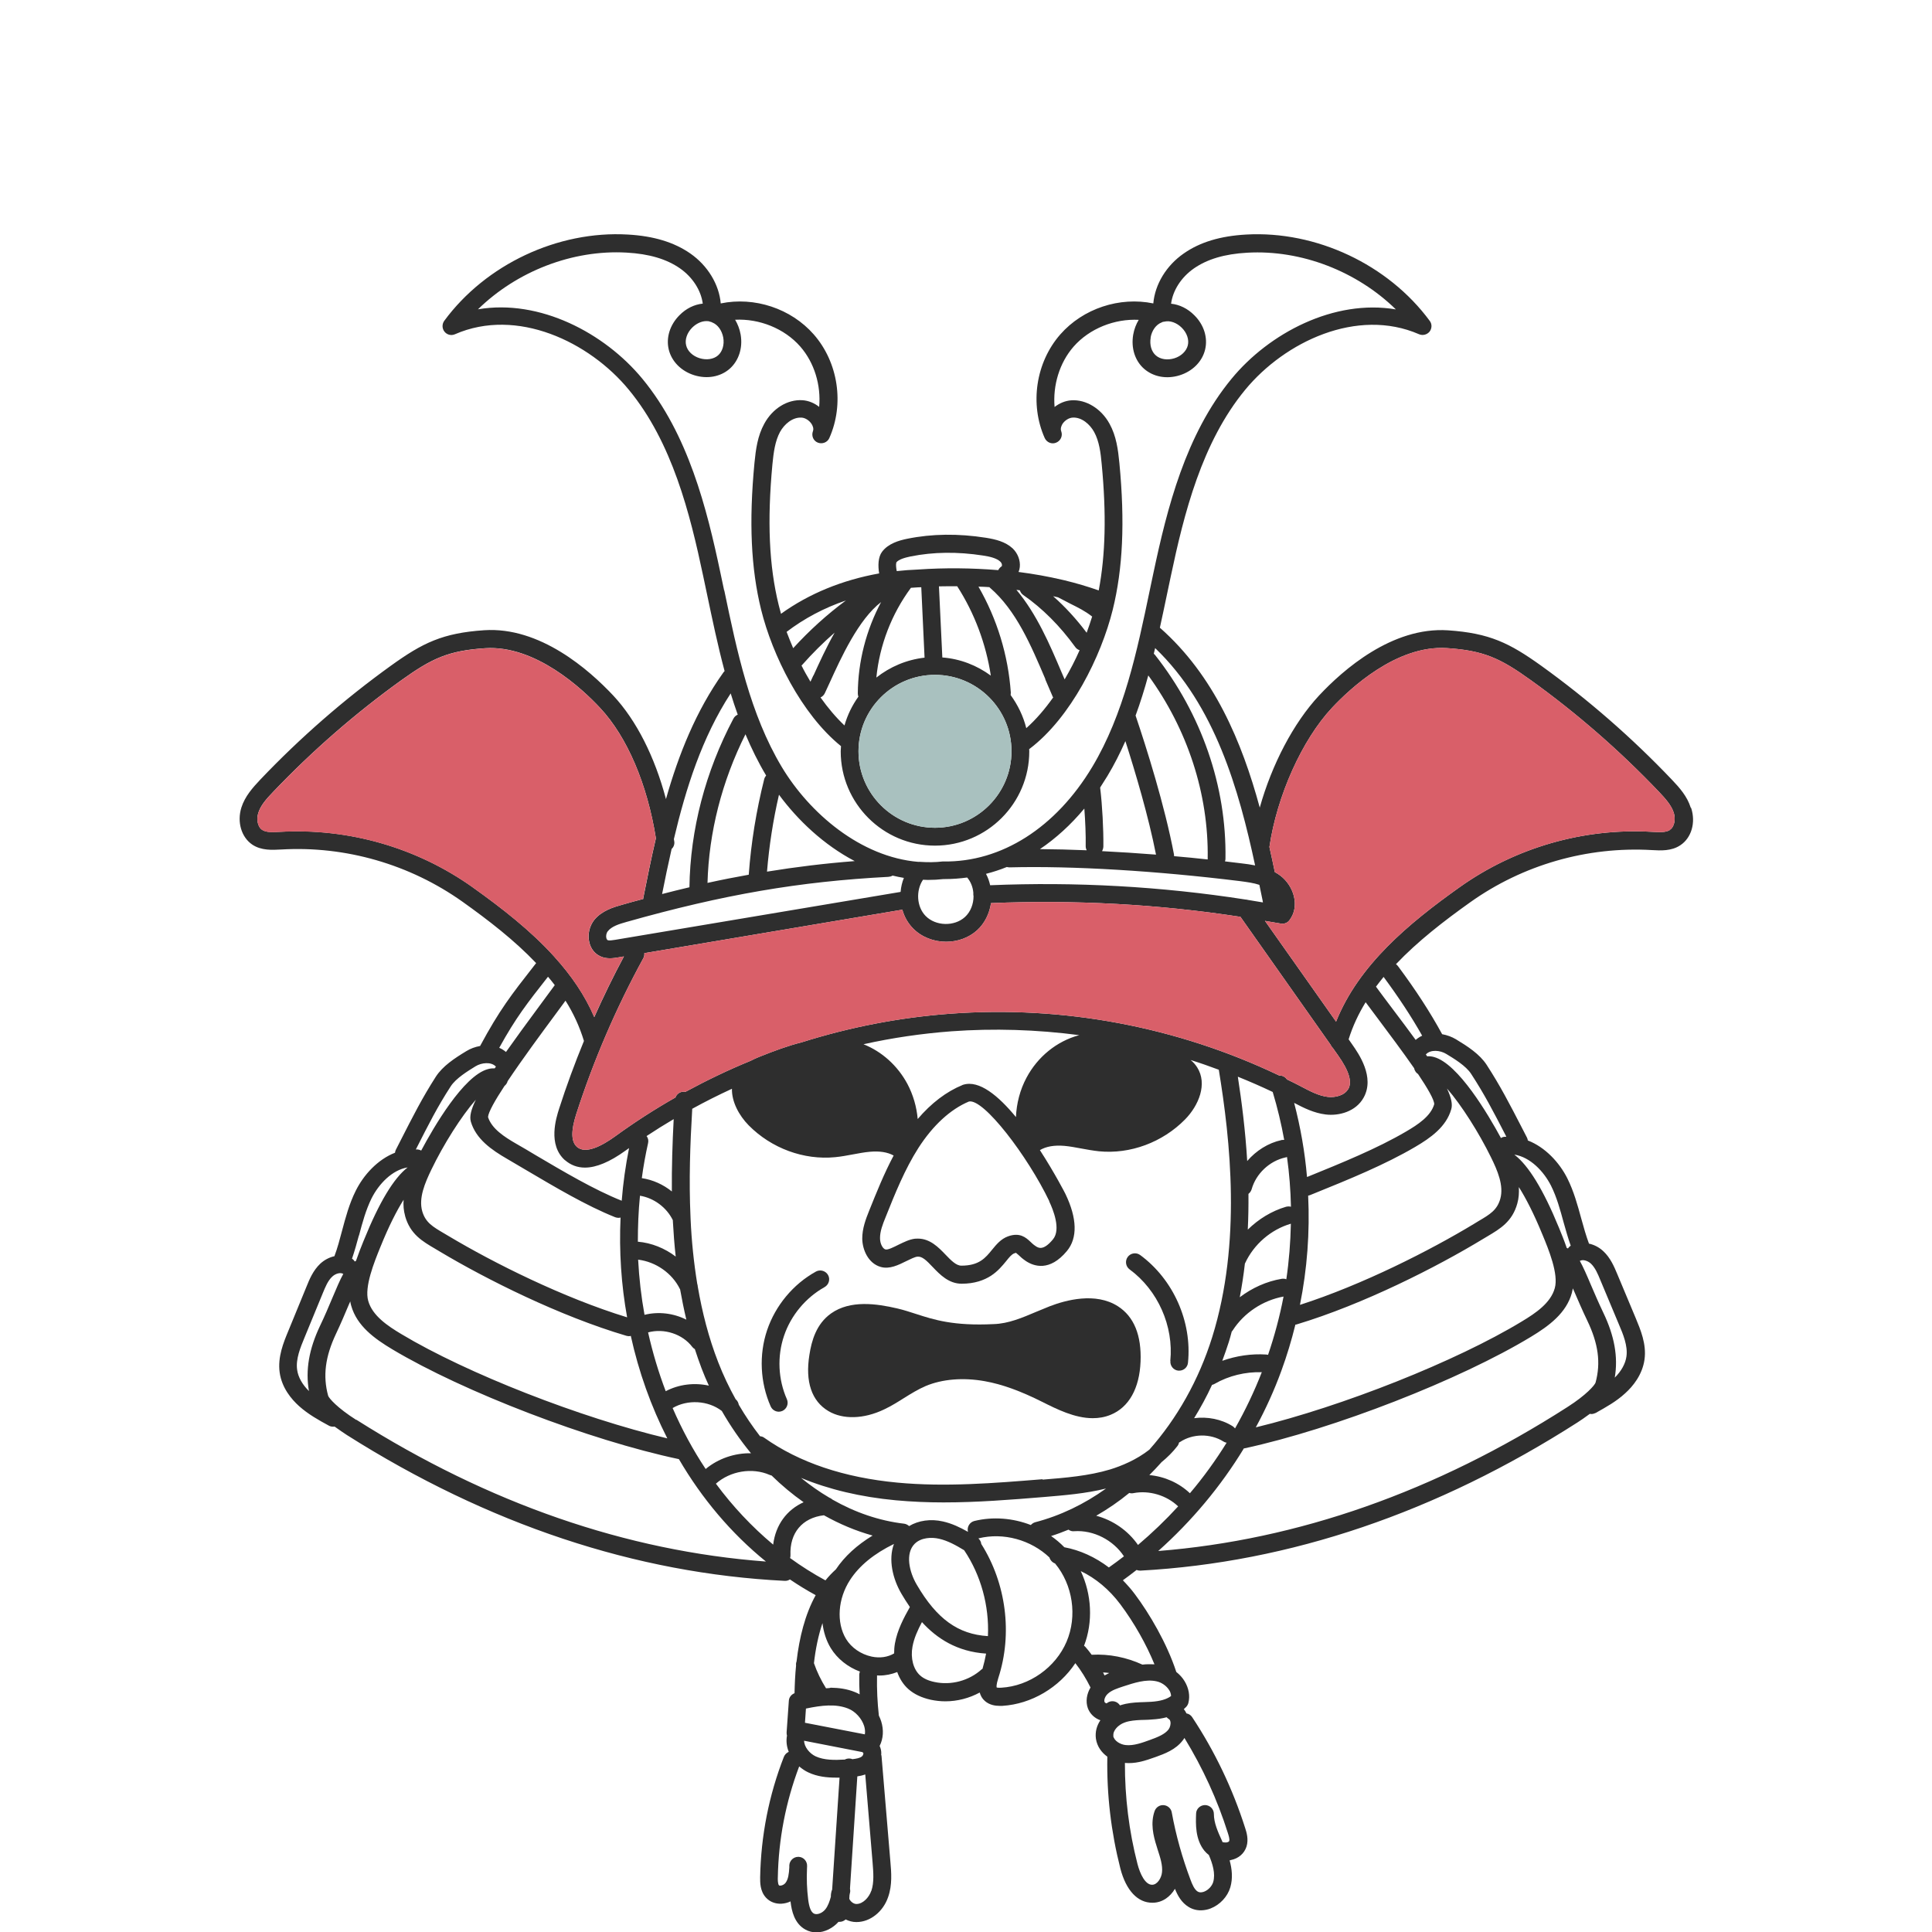 <?xml version="1.0" encoding="UTF-8"?>
<svg id="Dessins" xmlns="http://www.w3.org/2000/svg" viewBox="0 0 200 200">
  <defs>
    <style>
      .cls-1 {
        fill: #2e2e2e;
      }

      .cls-1, .cls-2, .cls-3 {
        stroke-width: 0px;
      }

      .cls-2 {
        fill: #d95f69;
      }

      .cls-3 {
        fill: #a9c1bf;
      }
    </style>
  </defs>
  <path class="cls-1" d="M175.02,83.6c-.36-1.15-1.13-2.03-1.95-2.89-4.12-4.33-8.67-8.3-13.52-11.79-3.28-2.35-5.35-3.38-9.66-3.67-5.77-.38-10.85,4.08-13.36,6.77-2.63,2.83-4.87,7.12-6.12,11.58-1.85-6.8-4.72-13.67-10.34-18.62.26-1.17.5-2.34.75-3.52l.38-1.8c1.37-6.49,3.21-13.87,7.71-19.32,4.09-4.96,11.58-8.53,17.99-5.74.38.16.82.05,1.09-.27.25-.33.27-.79.01-1.12-4.3-5.83-11.75-9.34-19-8.93-2.68.15-4.79.79-6.46,1.96-1.82,1.26-2.98,3.21-3.15,5.17-3.49-.72-7.27.52-9.63,3.21-2.54,2.9-3.18,7.21-1.61,10.73.21.45.73.67,1.19.47.46-.19.69-.7.52-1.17-.12-.3.04-.62.13-.77.24-.36.66-.63,1.05-.65.94-.06,1.79.7,2.22,1.48.53.96.68,2.14.79,3.36.49,5.16.39,9.36-.31,13.05-1.14-.4-2.32-.75-3.56-1.05-.07-.02-.14-.04-.22-.05-1.45-.34-2.95-.61-4.52-.81.07-.16.11-.33.13-.51.07-.7-.22-1.43-.74-1.93-.76-.7-1.77-.94-2.76-1.1-2.85-.45-5.59-.42-8.14.1-.89.18-1.98.5-2.62,1.35-.42.56-.43,1.47-.3,2.24-3.79.68-7.25,2.08-10.16,4.18-.09-.31-.17-.62-.24-.91-1-4.06-1.2-8.68-.65-14.56.12-1.22.27-2.4.79-3.36.43-.78,1.27-1.53,2.22-1.48.39.02.8.29,1.04.65.1.16.26.47.14.77-.17.47.05.99.51,1.17s.99-.02,1.19-.47c1.57-3.52.93-7.83-1.61-10.73-2.36-2.69-6.14-3.93-9.63-3.21-.17-1.96-1.34-3.91-3.15-5.17-1.67-1.16-3.78-1.81-6.47-1.96-7.24-.42-14.7,3.09-19,8.93-.24.33-.24.79.02,1.12.26.33.7.44,1.09.27,6.4-2.8,13.9.77,17.99,5.74,4.5,5.45,6.34,12.83,7.71,19.32l.38,1.8c.56,2.66,1.12,5.36,1.83,8.01-.04.04-.09.09-.13.15-2.84,3.98-4.64,8.51-5.94,13.1-1.16-4.38-3.06-8.15-5.45-10.71-2.52-2.69-7.6-7.15-13.36-6.77-4.31.29-6.38,1.31-9.66,3.67-4.85,3.49-9.4,7.46-13.52,11.79-.82.87-1.59,1.74-1.96,2.89-.47,1.49-.01,3.07,1.12,3.84.94.63,2.06.56,3.01.51,6.66-.39,13.31,1.54,18.75,5.4,2.72,1.94,5.4,4.01,7.63,6.36l-.21.27c-2.38,3.04-3.58,4.58-5.59,8.31-.51.09-1,.27-1.42.53-1.21.73-2.46,1.55-3.17,2.66-1.41,2.2-2.34,4.04-3.64,6.59l-.5.98c-.04.09-.07.19-.08.29-1.79.7-3.25,2.29-4.07,3.95-.67,1.34-1.05,2.77-1.42,4.16-.24.91-.47,1.77-.78,2.6-.53.12-1.04.38-1.47.78-.74.7-1.12,1.62-1.42,2.37l-1.88,4.58c-.5,1.2-1.12,2.71-.9,4.3.22,1.6,1.22,2.78,2.01,3.49.95.85,2.03,1.45,3.08,2.02.14.08.29.11.44.11.06,0,.11,0,.16-.01.5.36.96.67,1.28.88,14.6,9.24,29.86,14.32,45.32,15.09h.04c.18,0,.35-.05.49-.15.87.59,1.75,1.13,2.67,1.63-1.11,2.01-1.7,4.43-1.98,6.86-.05.13-.07.27-.05.41-.1.98-.14,1.94-.16,2.88-.33.13-.57.42-.59.79l-.23,3.26c0,.11,0,.22.04.33-.11.59-.03,1.16.18,1.69-.22.1-.4.27-.5.51-1.56,3.99-2.38,8.19-2.46,12.48,0,.5-.03,1.42.61,2.11.41.44.98.65,1.6.62.33-.02.65-.1.94-.24,0,.01,0,.04,0,.05.11.93.39,2.23,1.52,2.86.37.21.77.3,1.16.3.88,0,1.73-.47,2.28-1.09.01,0,.03,0,.04,0h.07c.24,0,.47-.1.63-.25.34.17.72.27,1.09.27h.04c1.4,0,2.75-1.06,3.27-2.59.44-1.25.33-2.55.23-3.69l-.91-10.85c0-.07-.02-.13-.04-.19,0-.05.01-.1.01-.15,0-.27-.06-.53-.17-.76.38-.76.44-1.65.16-2.55-.06-.2-.15-.4-.24-.59-.15-1.34-.22-2.7-.19-4.14v-.02c.08,0,.16.01.24.01.65,0,1.27-.13,1.85-.36.25.7.64,1.31,1.16,1.77.6.53,1.38.89,2.32,1.1.49.1.99.16,1.5.16,1.24,0,2.47-.32,3.56-.91.09.32.24.62.54.88.49.43,1.11.5,1.51.5.13,0,.23,0,.3,0,3.03-.19,5.88-1.91,7.55-4.42.59.75,1.11,1.59,1.57,2.52-.4.67-.52,1.45-.28,2.13.21.58.69,1.05,1.3,1.26-.37.55-.56,1.21-.46,1.92.12.79.58,1.42,1.18,1.85,0,.01,0,.03,0,.05-.07,3.89.39,7.76,1.35,11.53.59,2.27,1.8,3.56,3.33,3.54,1.02,0,1.83-.62,2.32-1.44.28.7.67,1.42,1.42,1.88.54.33,1.16.42,1.8.29.16-.03.33-.08.48-.14.96-.38,1.74-1.21,2.03-2.18.28-.95.17-1.92-.07-2.8.04,0,.08-.01.13-.03.8-.16,1.39-.68,1.62-1.4.23-.75,0-1.48-.14-1.91-1.29-4.05-3.13-7.92-5.48-11.47-.14-.22-.36-.36-.6-.4-.07-.16-.16-.3-.27-.44.09-.08.17-.16.25-.24.1-.11.18-.25.22-.4.19-.74.04-1.54-.39-2.25-.22-.37-.52-.69-.86-.96-.98-3-2.81-6.08-4.28-8.04-.39-.53-.82-1-1.25-1.45.48-.35.95-.7,1.42-1.07.11.05.24.07.36.07h.05c15.46-.85,30.68-6.02,45.23-15.34.32-.21.79-.52,1.28-.89.05.01.1.02.15.02.15,0,.3-.04.45-.11,1.05-.59,2.13-1.18,3.06-2.04.79-.71,1.78-1.91,2-3.5.22-1.6-.42-3.09-.92-4.3l-1.91-4.56c-.31-.74-.7-1.67-1.45-2.36-.43-.4-.95-.66-1.47-.77-.31-.84-.55-1.69-.8-2.6-.38-1.39-.77-2.82-1.44-4.16-.83-1.65-2.3-3.23-4.09-3.92-.01-.1-.04-.2-.09-.3l-.5-.97c-1.31-2.54-2.26-4.38-3.68-6.57-.72-1.1-1.97-1.91-3.18-2.64-.42-.25-.91-.43-1.42-.52-1.23-2.26-2.72-4.56-4.56-7.03-.06-.09-.14-.16-.22-.22,2.25-2.37,4.95-4.46,7.69-6.41,5.44-3.87,12.09-5.79,18.81-5.4.9.05,2.02.12,2.95-.51,1.14-.76,1.6-2.34,1.11-3.84ZM130.71,93.34s.02.05.04.08c-.53-.09-1.05-.18-1.57-.26-.07-.02-.16-.04-.24-.04-8.74-1.36-17.61-1.85-26.44-1.48-.09-.41-.23-.81-.43-1.18.73-.19,1.45-.42,2.16-.71.08.02.17.04.27.04,6.54-.17,15.23.36,23.84,1.42.76.1,1.44.19,2.03.39.13.59.24,1.16.36,1.74ZM149.8,112.69c1.49,1.71,3.3,4.57,4.55,7.12.67,1.36,1.34,2.92.96,4.29-.33,1.16-1.05,1.6-2.26,2.31l-.49.3c-4.5,2.72-11.49,6.28-17.99,8.37.75-3.72,1.03-7.52.85-11.31.07-.01.13-.03.19-.05l.42-.17c3.61-1.46,7.33-2.98,10.45-4.81,1.64-.96,3.23-2.1,3.75-3.9.16-.52,0-1.21-.43-2.14ZM157.24,122.9c.72,1.14,1.55,2.75,2.41,4.85l.03.07c.63,1.52,1.68,4.07,1.27,5.53-.42,1.53-1.97,2.58-3.4,3.44-6.82,4.14-18.59,8.8-27.55,10.97,1.02-1.88,1.91-3.84,2.64-5.84.58-1.58,1.06-3.18,1.46-4.8.05,0,.1,0,.14-.02,6.9-2.08,14.48-5.93,19.26-8.83l.47-.28c1.33-.79,2.58-1.53,3.1-3.4.16-.56.19-1.13.16-1.69ZM100.19,158.57c-.79-.45-1.64-.86-2.58-1.07-1.27-.29-2.54-.1-3.5.48-.14-.13-.33-.23-.53-.25-2.56-.3-5.06-1.16-7.4-2.49-.1-.09-.21-.16-.34-.21-1.01-.59-1.98-1.28-2.92-2.04,2.89,1.2,6.18,1.98,9.82,2.32,1.64.15,3.29.22,4.93.22,3.5,0,6.99-.28,10.4-.56,2.11-.18,4.3-.35,6.43-.88-2.26,1.62-4.73,2.81-7.33,3.49-.19.05-.34.16-.46.29-1.85-.72-3.91-.89-5.84-.42-.49.12-.79.62-.67,1.11ZM107.91,153.13c-4.93.4-10.04.82-15.01.35-5.53-.52-10.16-2.08-13.78-4.64-.13-.1-.28-.15-.44-.16-.79-1.02-1.53-2.11-2.2-3.26-.04-.19-.12-.38-.27-.52-.01-.01-.04-.03-.05-.04-.68-1.22-1.29-2.5-1.81-3.84-.99-2.54-1.66-5.17-2.12-7.85,0-.09-.02-.17-.05-.26-.36-2.21-.59-4.45-.69-6.71,0-.08,0-.17-.01-.26-.17-3.72-.04-7.48.18-11.16,1.34-.74,2.72-1.43,4.11-2.07-.03,1.35.73,2.76,1.73,3.78,2.35,2.38,5.7,3.62,8.96,3.3.63-.06,1.25-.18,1.85-.29.6-.11,1.16-.22,1.74-.27,1.01-.09,1.83.04,2.46.39-.99,1.86-1.78,3.83-2.55,5.75-.32.8-.71,1.8-.7,2.87.02,1.14.62,2.54,1.9,2.91.92.27,1.85-.2,2.68-.61.39-.19.85-.42,1.11-.45.5-.06.94.37,1.62,1.09.73.76,1.64,1.71,2.98,1.71s2.31-.36,3.03-.82c.72-.47,1.19-1.05,1.57-1.51.31-.39.58-.72.84-.81.11-.04.17-.05.18-.06.05.04.17.14.26.22.19.19.44.41.78.64.81.53,2.44,1.12,4.24-1.05,1.11-1.34,1.06-3.38-.16-5.91-.02-.05-1.1-2.15-2.64-4.53.64-.38,1.48-.53,2.54-.44.56.05,1.14.16,1.73.27.59.11,1.21.22,1.84.29,3.24.32,6.58-.92,8.92-3.3,1.41-1.44,2.34-3.67,1.25-5.39-.19-.3-.42-.55-.68-.76.99.31,1.96.65,2.92,1.01,1.19,7.25,2.37,17.88-.68,27.67-1.4,4.48-3.67,8.46-6.51,11.66-1.34,1.05-2.87,1.68-4.07,2.05-2.23.67-4.64.86-6.97,1.05ZM41.94,125.9c.53,1.87,1.79,2.6,3.12,3.38l.47.28c4.8,2.87,12.4,6.68,19.31,8.72.09.02.18.04.27.04.06,0,.12-.01.19-.03.82,3.73,2.1,7.31,3.78,10.61-8.96-2.12-20.72-6.71-27.54-10.8-1.42-.85-2.99-1.9-3.42-3.43-.42-1.45.62-4.01,1.24-5.54l.03-.07c.85-2.11,1.67-3.72,2.39-4.86-.04.56,0,1.12.16,1.68ZM48.74,116.11c.53,1.8,2.13,2.92,3.78,3.87.62.36,1.28.76,1.97,1.16,2.92,1.72,6.21,3.68,9.2,4.87.11.04.23.06.34.06.07,0,.14-.01.21-.03-.16,3.5.07,6.97.68,10.33-6.63-2.03-13.83-5.64-18.44-8.39l-.49-.29c-1.21-.71-1.94-1.14-2.28-2.3-.39-1.37.28-2.93.94-4.3,1.25-2.6,3.1-5.54,4.61-7.25-.5,1.02-.67,1.75-.52,2.26ZM58.49,120.1c.59.51,1.28.77,2.06.77,1.18,0,2.58-.59,4.19-1.75.13-.1.25-.18.38-.27-.36,1.81-.62,3.63-.76,5.45-2.86-1.14-6.08-3.05-8.93-4.73-.69-.42-1.36-.81-1.99-1.17-1.21-.7-2.53-1.54-2.92-2.76.03-.51.73-1.74,1.71-3.23.07-.06.15-.13.2-.22.06-.08.09-.17.12-.27,1.53-2.29,3.56-5.04,4.82-6.74.42-.56.81-1.1,1.17-1.59.82,1.3,1.46,2.69,1.91,4.17-.95,2.31-1.82,4.67-2.58,7.04-.29.92-1.19,3.71.62,5.31ZM66.94,117.6c.92-.61,1.85-1.19,2.8-1.75-.13,2.47-.21,4.98-.19,7.49-.89-.72-1.97-1.21-3.11-1.38.16-1.21.38-2.42.65-3.63.06-.27,0-.53-.16-.73ZM69.65,126.34c.07,1.25.16,2.5.3,3.74-1.13-.86-2.5-1.42-3.92-1.54,0-1.57.06-3.16.22-4.76,1.45.24,2.77,1.22,3.41,2.55ZM70.4,133.45c.19,1.06.4,2.11.65,3.16-1.33-.67-2.89-.86-4.33-.5-.34-1.87-.56-3.78-.66-5.71,1.82.22,3.52,1.39,4.33,3.05ZM68.92,144.03c-.75-1.97-1.36-4.01-1.83-6.1,1.63-.45,3.56.15,4.58,1.51.07.09.16.16.26.22.22.67.45,1.34.7,2,.23.6.48,1.2.75,1.78-1.5-.33-3.11-.14-4.47.58ZM74.72,146.06c.9,1.57,1.91,3.03,3.02,4.38-1.68-.03-3.38.54-4.69,1.63-1.32-1.98-2.46-4.1-3.42-6.31,1.54-.91,3.68-.79,5.09.3ZM105.18,115.65c-1.81-2.2-3.81-3.87-5.46-3.36-.03,0-.06.01-.08.03-1.67.68-3.24,1.88-4.64,3.52-.11-1.26-.47-2.51-1.07-3.64-1.01-1.88-2.63-3.34-4.54-4.1,3-.67,6.05-1.11,9.1-1.34,4.39-.32,8.84-.18,13.25.4-.02,0-.04,0-.06.01-2.29.62-4.27,2.23-5.42,4.4-.67,1.25-1.03,2.66-1.09,4.07ZM108.61,124.36c.4.84,1.25,2.91.39,3.94-1.01,1.22-1.52.88-1.8.69-.22-.14-.38-.3-.54-.45-.45-.42-1.08-1-2.32-.55-.73.27-1.19.83-1.64,1.38-.69.85-1.34,1.65-3.18,1.65-.55,0-1.08-.56-1.64-1.14-.72-.75-1.6-1.66-2.86-1.66-.1,0-.2,0-.3.01-.59.07-1.16.36-1.72.63-.42.21-1.1.56-1.34.48-.27-.07-.56-.57-.56-1.16-.01-.71.28-1.45.57-2.16.98-2.46,2-4.99,3.4-7.18,1.51-2.35,3.32-4.01,5.23-4.81,1.51-.35,6.09,5.66,8.32,10.31ZM133.14,124.92c-1.5.44-2.86,1.28-3.97,2.37.06-1.25.08-2.49.07-3.7.15-.12.27-.28.33-.48.45-1.61,1.85-2.93,3.49-3.29.06,0,.11-.03.17-.05.24,1.71.37,3.43.41,5.15-.16-.04-.33-.04-.49,0ZM133.63,126.69c-.04,1.92-.19,3.84-.47,5.74-.14-.06-.3-.07-.47-.05-1.57.26-3.07.94-4.35,1.91.22-1.16.4-2.32.53-3.48,0-.01.01-.02.02-.04.9-1.95,2.66-3.48,4.73-4.09ZM132.66,118.02c-1.38.3-2.63,1.1-3.55,2.17-.19-3.17-.57-6.14-.97-8.73,1.22.49,2.43,1.02,3.61,1.58.49,1.63.89,3.29,1.19,4.96-.1,0-.19,0-.28.01ZM132.87,134.23c-.39,2.04-.93,4.05-1.6,6.02-.06-.01-.13-.02-.19-.03-1.53-.1-3.09.13-4.55.65.24-.65.47-1.3.68-1.96.11-.36.21-.71.3-1.07.04-.04.07-.07.1-.12,1.17-1.82,3.13-3.11,5.25-3.5ZM120.21,151.39c.64-.52,1.2-1.08,1.68-1.7.09-.12.14-.24.17-.37.03-.02.06-.03.09-.04,1.31-.88,3.16-.9,4.49-.06.11.07.22.11.34.13-1.14,1.83-2.4,3.58-3.8,5.23-1.14-1.08-2.64-1.74-4.2-1.88.42-.42.83-.85,1.23-1.3ZM123.61,146.82c.68-1.11,1.31-2.26,1.86-3.46.09-.02.18-.05.26-.1,1.47-.85,3.2-1.26,4.89-1.21-.78,2-1.71,3.95-2.77,5.82-.07-.08-.14-.16-.23-.22-1.19-.75-2.63-1.02-4.01-.84ZM145.55,117.14c-3,1.76-6.67,3.25-10.21,4.69h-.04c-.22-2.57-.67-5.13-1.33-7.66,1.01.53,2.05,1.05,3.26,1.2,1.38.17,3.13-.3,3.93-1.74,1.19-2.13-.52-4.56-1.16-5.48l-.39-.56c.42-1.36,1.02-2.63,1.76-3.84.42.56.86,1.16,1.33,1.78,1.02,1.37,2.49,3.32,3.69,5.05.02.12.07.24.14.34.07.11.17.2.27.27.97,1.45,1.68,2.66,1.67,3.12-.36,1.24-1.69,2.11-2.92,2.83ZM139.56,112.74c-.39.68-1.37.9-2.11.81-.92-.11-1.8-.57-2.73-1.06l-.17-.09c-.44-.23-.88-.45-1.33-.66-.18-.27-.48-.42-.79-.4-10.6-5.06-22.33-7.27-34.07-6.4-5.25.39-10.4,1.39-15.37,2.96-1.44.36-2.88.9-4.33,1.48-.27.11-.59.24-.92.42-2.31.94-4.57,2.03-6.77,3.22-.04,0-.08-.01-.13-.01-.42-.03-.79.23-.92.6-2.15,1.22-4.24,2.57-6.25,4.03-1.3.94-3.04,1.89-3.95,1.08-.6-.53-.62-1.65-.08-3.35,1.8-5.59,4.14-11.03,6.96-16.18.09-.17.12-.35.1-.52l26.71-4.5c.2.73.57,1.39,1.11,1.94.89.91,2.16,1.38,3.42,1.38,1.17,0,2.34-.4,3.21-1.19.8-.73,1.28-1.75,1.44-2.81,8.63-.36,17.29.11,25.82,1.42l9.33,13.24c.05.12.13.24.23.33l.53.75c1.16,1.64,1.49,2.76,1.07,3.52ZM92,90.76c.15,0,.28-.05.4-.12.39.09.78.18,1.17.24-.19.46-.3.95-.34,1.45l-29.55,4.96c-.26.04-.62.1-.78.03-.07-.03-.1-.13-.13-.2-.06-.24,0-.55.16-.73.39-.49,1.13-.73,1.92-.95,10.05-2.84,17.92-4.19,27.14-4.67ZM73.24,91.41c.14-5.24,1.49-10.53,3.93-15.4.62,1.47,1.32,2.9,2.14,4.27-.09.11-.16.23-.2.38-.82,3.26-1.36,6.58-1.6,9.89-1.41.25-2.83.53-4.28.85ZM79.4,90.23c.22-2.66.63-5.33,1.24-7.96,1.94,2.63,4.63,5.19,7.84,6.87-3.09.24-6.06.6-9.07,1.09ZM100.78,92.77c0,.81-.3,1.62-.89,2.16-1.1,1-3.03.95-4.07-.11-.94-.96-1.02-2.64-.27-3.75.16,0,.33.02.5.02.54,0,1.09-.03,1.64-.09h.17c.76,0,1.51-.06,2.26-.16,0,0,0,0,.01.01.37.44.58.99.63,1.57,0,.06-.01.13,0,.19,0,.04,0,.1.02.14ZM107.64,87.91c1.66-1.12,3.21-2.53,4.61-4.21.1,1.34.16,2.75.14,3.9,0,.15.04.3.1.42-1.68-.07-3.3-.11-4.85-.12ZM119.66,88.47c-1.91-.15-3.78-.27-5.58-.36.08-.14.13-.3.14-.47.02-1.81-.11-4.25-.33-6.08,0-.01,0-.02,0-.04.25-.39.5-.78.75-1.19.7-1.16,1.31-2.37,1.86-3.61,1.05,3.28,2.39,7.79,3.17,11.75ZM117.56,74.06c.5-1.36.93-2.75,1.31-4.14,4.07,5.59,6.25,12.28,6.15,18.95,0,.04,0,.07,0,.1-1.16-.13-2.32-.24-3.48-.34,0-.06,0-.12-.01-.18-.96-5.07-2.86-11.08-3.98-14.39ZM129.94,89.59c-.48-.1-.95-.16-1.38-.21-.59-.07-1.16-.14-1.75-.21.03-.09.05-.18.05-.27.12-7.49-2.47-14.98-7.29-21.1-.04-.04-.08-.09-.13-.13.05-.19.1-.39.14-.58,6.2,5.94,8.67,14.66,10.35,22.5ZM119.11,34.94c.13-.73.56-1.34,1.14-1.56.04-.01.08-.04.13-.06.04,0,.1-.01.14-.02.59-.15,1.29.1,1.82.63.53.53.77,1.23.62,1.83-.15.59-.68,1.11-1.39,1.33-.72.22-1.45.11-1.91-.29-.47-.4-.67-1.11-.54-1.85ZM109.52,61.83c.45.24.88.46,1.29.67.78.39,1.52.75,2.21,1.3.01,0,.03,0,.04.02-.17.55-.36,1.11-.57,1.68-1.06-1.41-2.22-2.68-3.47-3.78.16.04.33.07.49.11ZM105.58,61.12c.06.19.17.35.34.47,2,1.39,3.81,3.21,5.39,5.39.11.16.27.27.45.33-.45,1.02-.97,2.03-1.55,3.02-.1-.24-.21-.49-.32-.74-1.21-2.86-2.57-6.03-4.67-8.53.12.01.24.03.36.05ZM108.2,70.31c.27.62.53,1.24.79,1.84.01.01.02.03.04.04-.85,1.2-1.78,2.29-2.79,3.19-.31-1.25-.88-2.41-1.62-3.43.01-.07.02-.16.02-.24-.27-3.87-1.42-7.63-3.35-10.98.38.01.76.02,1.13.05.02.02.04.04.07.07,2.71,2.34,4.24,5.96,5.73,9.46ZM104.71,77.77c0,4.36-3.55,7.92-7.92,7.92s-7.92-3.55-7.92-7.92,3.55-7.91,7.92-7.91,7.92,3.55,7.92,7.91ZM97.2,60.7c.64-.01,1.26-.02,1.89-.01,1.8,2.8,2.98,5.97,3.48,9.25-1.43-1.05-3.15-1.74-5.02-1.88l-.35-7.36ZM92.77,58.24c.27-.36.99-.53,1.51-.64,2.34-.47,4.86-.5,7.49-.09.66.1,1.39.26,1.78.63.13.12.19.29.17.41,0,.06-.02.07-.04.08-.15.1-.27.24-.34.39-2.7-.22-5.51-.26-8.35-.06h0c-.73.03-1.45.08-2.16.16-.07-.35-.1-.73-.04-.88ZM94.31,60.85c.24-.01.49-.04.73-.05h.03c.1,0,.19,0,.3-.01l.34,7.29c-1.87.21-3.58.95-4.99,2.06.33-3.35,1.58-6.59,3.58-9.29ZM91.22,62.31c-1.55,2.9-2.4,6.17-2.42,9.47,0,.12.02.23.06.34-.64.89-1.13,1.89-1.44,2.98-.89-.84-1.72-1.83-2.48-2.9.19-.09.34-.23.44-.43.15-.33.32-.7.5-1.08,1.17-2.57,2.98-6.57,5.34-8.37ZM84.2,69.92c-.1.23-.21.45-.3.65-.33-.55-.65-1.11-.93-1.68.03-.02.06-.04.08-.07,1.05-1.19,2.17-2.3,3.35-3.33-.86,1.52-1.58,3.1-2.19,4.44ZM87.57,62.16c-1.96,1.45-3.78,3.1-5.46,4.94-.24-.56-.47-1.13-.68-1.69,1.82-1.39,3.88-2.48,6.14-3.25ZM73.46,33.3s.1.01.14.02c.04.02.08.04.13.06.57.22,1,.82,1.14,1.56.13.74-.08,1.45-.54,1.85s-1.19.51-1.91.29c-.71-.22-1.25-.73-1.39-1.33-.15-.59.09-1.3.62-1.83.43-.43.97-.68,1.48-.68.12,0,.24.01.35.04ZM74.96,61.11l-.38-1.8c-1.42-6.71-3.33-14.34-8.09-20.11-3.9-4.72-10.61-8.27-17.01-7.18,4.03-3.94,9.79-6.19,15.39-5.87,2.34.13,4.14.67,5.52,1.63,1.32.92,2.18,2.29,2.36,3.65-.88.09-1.72.5-2.41,1.2-.99.99-1.41,2.33-1.11,3.56.3,1.23,1.29,2.23,2.63,2.65s2.72.17,3.67-.66c.95-.84,1.38-2.17,1.14-3.55-.1-.56-.3-1.08-.57-1.53,2.49-.13,5.09.89,6.74,2.77,1.47,1.68,2.16,4.01,1.96,6.25-.5-.4-1.11-.65-1.73-.69-1.55-.1-3.09.85-3.95,2.43-.7,1.27-.88,2.66-1.02,4.08-.58,6.09-.36,10.91.69,15.17,1.16,4.7,4.16,10.81,8.27,14.13,0,.18-.03.36-.03.54,0,5.38,4.38,9.76,9.76,9.76s9.76-4.38,9.76-9.76c0-.08-.01-.16-.01-.24.01,0,.03-.01.04-.02,4.29-3.25,7.41-9.57,8.61-14.4,1.05-4.26,1.27-9.08.69-15.17-.14-1.43-.32-2.81-1.02-4.08-.86-1.57-2.43-2.53-3.95-2.43-.62.04-1.23.29-1.74.69-.19-2.23.5-4.57,1.97-6.25,1.65-1.88,4.25-2.9,6.74-2.77-.27.45-.47.96-.57,1.53-.24,1.39.18,2.72,1.14,3.55.96.83,2.33,1.08,3.67.66s2.33-1.42,2.63-2.65c.3-1.23-.11-2.57-1.11-3.56-.69-.7-1.54-1.11-2.41-1.2.18-1.37,1.04-2.73,2.36-3.65,1.38-.96,3.18-1.5,5.52-1.63,5.61-.32,11.36,1.93,15.39,5.87-6.4-1.09-13.13,2.46-17.01,7.18-4.76,5.77-6.67,13.41-8.09,20.11l-.38,1.8c-1.31,6.28-2.67,12.79-5.95,18.27-3.78,6.3-9.4,9.87-15.39,9.79h-.01s-.04,0-.05,0-.04,0-.05,0c-.77.09-1.54.09-2.29.04-.07,0-.14-.01-.22,0-5.97-.5-11.26-5.04-14.13-9.82-3.28-5.48-4.64-11.98-5.95-18.27ZM69.52,87.89c.21-.19.33-.49.28-.79-.01-.08-.03-.16-.04-.24,1.23-5.22,2.91-10.53,5.88-15.08.23.74.47,1.48.73,2.2-.19.08-.35.22-.45.42-2.9,5.47-4.47,11.5-4.55,17.45-.93.22-1.88.45-2.83.7.3-1.52.62-3.07.98-4.64ZM48.92,91.84c-5.77-4.1-12.84-6.14-19.97-5.73-.69.04-1.4.08-1.82-.21-.49-.33-.59-1.15-.39-1.75.24-.78.84-1.45,1.54-2.18,4.04-4.24,8.5-8.13,13.26-11.55,3.17-2.27,4.87-3.07,8.7-3.32,5.19-.33,10.05,4.21,11.89,6.19,2.8,3,4.88,7.89,5.77,13.49-.49,2.1-.91,4.18-1.31,6.2,0,.02,0,.05,0,.08-.73.19-1.47.39-2.22.61-.82.23-2.07.59-2.86,1.57-.5.64-.7,1.53-.5,2.32.16.68.58,1.19,1.17,1.45.33.15.66.19.97.19s.62-.05.85-.09l.59-.1c-1.1,2.06-2.12,4.15-3.07,6.28-.98-2.29-2.4-4.33-4.09-6.2-.01-.02-.03-.04-.05-.06-2.43-2.69-5.42-5.02-8.45-7.18ZM56.73,101.11h0c.24.28.47.57.7.87-.46.63-.98,1.34-1.54,2.09-1.38,1.86-2.54,3.46-3.51,4.83-.22-.18-.45-.33-.7-.43,1.72-3.12,2.88-4.6,5.05-7.36ZM43.1,118.89c1.27-2.5,2.18-4.31,3.55-6.42.54-.85,1.82-1.62,2.58-2.09.62-.38,1.6-.48,2.08.01,0,0,.02.01.03.02-.04.06-.09.13-.13.19-.22-.01-.46,0-.72.08-2.52.7-5.6,6.01-6.89,8.43-.11-.07-.24-.1-.36-.12-.07,0-.13,0-.19,0l.05-.1ZM37.16,127.91c.36-1.36.71-2.64,1.29-3.83.75-1.51,2.14-2.97,3.75-3.23,0,0,0,0,0,0-1.44,1.11-2.95,3.62-4.53,7.53l-.03.07c-.25.61-.53,1.32-.79,2.08-.04.01-.08.04-.13.06-.07-.12-.16-.22-.28-.29.27-.8.5-1.61.71-2.4ZM31.98,144c-.69-.68-1.12-1.45-1.22-2.2-.16-1.1.33-2.29.77-3.35l1.88-4.57c.27-.65.53-1.31.99-1.73.33-.31.83-.45,1.1-.29.01,0,.02.01.04.01-.35.63-.7,1.46-1.13,2.48-.37.88-.79,1.88-1.28,2.9-1.15,2.42-1.52,4.59-1.15,6.74ZM36.88,146.99c-1.97-1.25-2.82-2.24-2.91-2.5-.56-2.05-.31-4.04.82-6.43.5-1.06.93-2.08,1.31-2.98.05-.11.1-.24.16-.36.02.16.05.31.1.46.59,2.07,2.39,3.39,4.25,4.5,7.38,4.41,20.4,9.41,29.67,11.37,2.38,4.08,5.42,7.69,9.01,10.6-14.45-1.08-28.71-6.01-42.4-14.68ZM80.04,159.9c-2.21-1.85-4.19-3.96-5.93-6.31,1.48-1.31,3.75-1.7,5.56-.91.07.03.13.05.2.06,1.05,1.03,2.17,1.96,3.32,2.77-1.75.79-2.9,2.35-3.15,4.38ZM81.79,161.28c.03-.09.04-.18.04-.28-.1-2.31,1.22-3.88,3.46-4.14,1.62.91,3.31,1.62,5.04,2.1-1.62.99-2.9,2.15-3.8,3.5-.39.35-.75.73-1.08,1.14-1.27-.69-2.49-1.46-3.66-2.31ZM85.14,168.01c.11.93.39,1.83.86,2.6.67,1.1,1.77,1.97,3.02,2.43-.04.1-.07.22-.07.33-.01.69,0,1.36.04,2.03-.16-.1-.33-.17-.5-.24-.81-.33-1.66-.44-2.49-.45-.06.01-.11.04-.18.04-.1,0-.21.01-.31.02-.51-.82-.94-1.69-1.25-2.6.16-1.44.45-2.86.89-4.17ZM83.43,176.87c1.63-.34,3.09-.51,4.37,0,.76.3,1.42,1.04,1.66,1.82.07.24.12.53.07.85l-6.2-1.2.1-1.46ZM86.12,195.65c-.07.22-.12.46-.11.7-.13.48-.29.94-.56,1.29-.33.42-.89.62-1.2.45-.3-.16-.49-.65-.59-1.47-.13-1.05-.17-2.12-.12-3.18,0-.09,0-.18.01-.26.02-.5-.36-.94-.87-.96-.01,0-.04,0-.05,0-.48,0-.89.38-.92.87,0,.07,0,.15,0,.22-.04.68-.11,1.23-.39,1.6-.12.16-.34.28-.53.29-.03,0-.12,0-.15-.03-.13-.14-.13-.64-.12-.82.07-3.94.82-7.81,2.21-11.49.3.25.62.47.95.62.93.44,1.94.54,2.87.54.12,0,.24,0,.36,0l-.77,11.64ZM87.42,182.15c-1.02.06-2.1.07-2.98-.33-.64-.3-1.19-.98-1.2-1.62l6.05,1.18s.05.08.09.11c0,.08-.04.24-.15.33-.22.18-.58.24-.99.29-.1-.04-.19-.07-.3-.07-.19-.01-.37.04-.53.13ZM90.19,195.75c-.23.66-.85,1.35-1.53,1.35h-.01c-.25,0-.55-.2-.7-.47,0-.01-.02-.04-.03-.07l.02-.36c.01-.1.04-.2.06-.3.03-.13.01-.26-.01-.39l.76-11.62c.27-.04.54-.1.82-.2l.76,9.12c.08,1.01.17,2.05-.13,2.94ZM92.64,170.14c-.06.34-.08.69-.08,1.02-.66.39-1.47.51-2.33.33-1.11-.24-2.1-.92-2.65-1.83-1.02-1.7-.85-4.16.42-6.11.96-1.48,2.49-2.72,4.54-3.72-.6,1.61-.13,3.61.78,5.16.26.45.56.91.87,1.37-.63,1.12-1.3,2.37-1.55,3.78ZM101.7,172.76s-.06.03-.08.05c-1.3,1.18-3.17,1.68-4.88,1.31-.63-.13-1.14-.36-1.49-.68-.7-.62-1.01-1.79-.79-2.98.16-.88.54-1.71.98-2.54,1.53,1.68,3.62,3.06,6.64,3.26-.1.53-.22,1.05-.37,1.57ZM102.26,169.37c-3.07-.19-5.28-1.77-7.35-5.31-.8-1.35-1.21-3.25-.23-4.24.66-.66,1.74-.71,2.53-.53.9.2,1.76.68,2.6,1.19,1.74,2.59,2.6,5.76,2.46,8.88ZM110.41,169.95c-1.14,2.67-3.85,4.59-6.75,4.76-.38.02-.47-.02-.48-.02-.02-.04-.07-.24.17-1,1.49-4.58.8-9.8-1.77-13.86-.02-.22-.13-.42-.3-.58h.02c2.57-.64,5.43.16,7.34,1.98.08.28.3.52.58.62,1.84,2.21,2.32,5.45,1.19,8.1ZM114.19,173.13c.22.01.42.03.64.06-.16.08-.33.17-.49.25-.05-.1-.1-.22-.15-.31ZM115.26,179.7c-.08-.56.52-1.15,1.12-1.37.16-.07.33-.11.51-.15.5-.1,1.05-.13,1.63-.14.24,0,.48-.02.73-.04.56-.03,1.07-.11,1.52-.23.07.07.14.14.23.19.08.04.13.13.16.26.05.26-.03.59-.19.81-.39.5-1.08.78-1.93,1.09-.83.3-1.68.61-2.49.53-.57-.05-1.23-.44-1.31-.96ZM122.45,180.15c.06-.07.11-.16.16-.24,1.89,3.09,3.41,6.39,4.5,9.85.07.23.2.61.14.81-.02.07-.1.12-.24.15-.14.03-.3.01-.45-.02l-.04-.1c-.45-.98-.86-1.9-.86-2.82,0-.5-.4-.91-.91-.92-.5,0-.92.39-.93.88-.04,1.06-.1,2.66.86,3.85.13.16.29.31.46.44.39.91.7,1.93.45,2.8-.13.42-.5.82-.93.99-.18.07-.45.13-.68-.01-.33-.2-.56-.73-.74-1.22-.85-2.26-1.51-4.6-1.94-6.97-.07-.41-.42-.72-.83-.75-.42-.04-.8.22-.94.6-.45,1.25-.15,2.55.21,3.67l.1.33c.27.83.53,1.62.45,2.35-.06.61-.5,1.29-1.02,1.29-.71.01-1.25-1.11-1.52-2.16-.88-3.41-1.31-6.92-1.3-10.45.51.04,1.01,0,1.48-.1.64-.13,1.22-.35,1.74-.53.85-.31,2.03-.73,2.77-1.71ZM121.03,174.95c.1.16.19.37.2.62-.45.34-1.13.54-2.08.6-.23.01-.45.02-.68.03-.63.02-1.28.04-1.94.18-.19.04-.39.1-.59.16-.04-.05-.07-.1-.11-.14-.34-.36-.9-.39-1.27-.07-.07,0-.2-.08-.22-.15-.08-.23.08-.62.37-.87.39-.35.99-.54,1.56-.73,1.11-.36,2.35-.78,3.45-.53.53.11,1.04.47,1.31.91ZM119.51,172.29c-.19,0-.37-.01-.55-.01-.24,0-.47.01-.7.04-1.63-.75-3.44-1.12-5.23-1.02,0,0-.01,0-.02,0-.2-.27-.41-.54-.63-.79-.04-.05-.1-.1-.16-.14.95-2.48.79-5.33-.34-7.73,1.52.72,2.95,1.9,4.1,3.44,1.43,1.91,2.69,4.15,3.53,6.21ZM114.8,162.27c-1.42-1.08-3-1.8-4.62-2.1-.42-.43-.88-.82-1.37-1.16.61-.19,1.21-.42,1.8-.66.17.12.38.19.59.16,2-.14,4.05.92,5.15,2.6-.51.39-1.04.79-1.57,1.16ZM117.81,159.94c-1.03-1.49-2.59-2.57-4.33-3.03,1.19-.69,2.34-1.47,3.42-2.36.14.04.28.05.43.02,1.62-.32,3.44.22,4.63,1.37-1.3,1.42-2.69,2.75-4.15,3.99ZM163.57,130.52c.27-.16.76-.03,1.11.28.45.42.73,1.08.99,1.72l1.91,4.56c.45,1.05.94,2.24.79,3.33-.1.75-.53,1.53-1.21,2.2.36-2.14-.03-4.31-1.19-6.73-.49-1.02-.91-2.01-1.29-2.89-.43-1.02-.79-1.84-1.14-2.47.01,0,.02,0,.04-.01ZM162.82,133.37c.05.12.1.24.16.36.39.9.82,1.91,1.33,2.97,1.15,2.39,1.42,4.38.86,6.43-.09.26-.93,1.26-2.9,2.52-13.66,8.76-27.91,13.76-42.37,14.91,3.46-3.09,6.47-6.68,8.87-10.63.02,0,.04,0,.07,0,9.27-2.01,22.3-7.09,29.67-11.56,1.85-1.12,3.64-2.45,4.21-4.53.04-.15.07-.3.1-.46ZM156.79,119.53c1.61.26,3.01,1.71,3.77,3.21.59,1.18.94,2.46,1.31,3.82.22.79.45,1.6.73,2.39-.12.08-.22.18-.28.29-.04-.01-.08-.04-.13-.05-.26-.76-.55-1.47-.8-2.08l-.03-.07c-1.6-3.9-3.14-6.4-4.58-7.5h0ZM147.63,109.13c.48-.5,1.46-.41,2.08-.03.76.46,2.05,1.23,2.59,2.08,1.37,2.1,2.3,3.9,3.59,6.4l.04.1c-.07,0-.13,0-.19,0-.13.01-.26.06-.36.13-1.31-2.41-4.41-7.7-6.94-8.39-.25-.07-.49-.09-.7-.07-.04-.07-.09-.13-.14-.2,0,0,.01,0,.01,0ZM147.23,107.21c-.24.11-.47.26-.68.44-.7-.96-1.5-2.03-2.4-3.22-.61-.81-1.19-1.58-1.71-2.29.26-.34.52-.68.79-1.01,1.58,2.14,2.89,4.13,3.99,6.08ZM172.88,85.91c-.42.29-1.13.24-1.88.2-7.07-.41-14.14,1.63-19.91,5.74-5.31,3.77-10.45,8.07-12.78,13.91l-7.36-10.43c.55.09,1.1.18,1.65.28.05,0,.11.01.16.01.29,0,.56-.13.73-.37,1.11-1.47.42-3.55-.93-4.59-.19-.15-.39-.27-.59-.38-.18-.85-.36-1.72-.56-2.6.78-5.3,3.37-11.08,6.47-14.4,1.84-1.97,6.68-6.52,11.89-6.19,3.83.25,5.54,1.05,8.7,3.32,4.76,3.42,9.22,7.31,13.26,11.55.69.73,1.29,1.4,1.54,2.18.19.6.1,1.42-.39,1.75Z"/>
  <path class="cls-3" d="M104.71,77.77c0,4.36-3.55,7.92-7.92,7.92s-7.92-3.55-7.92-7.92,3.55-7.91,7.92-7.91,7.92,3.55,7.92,7.91Z"/>
  <path class="cls-2" d="M172.88,85.91c-.42.29-1.13.24-1.88.2-7.07-.41-14.14,1.63-19.91,5.74-5.31,3.77-10.45,8.07-12.78,13.91l-7.36-10.43c.55.09,1.1.18,1.65.28.05,0,.11.01.16.01.29,0,.56-.13.73-.37,1.11-1.47.42-3.55-.93-4.59-.19-.15-.39-.27-.59-.38-.18-.85-.36-1.72-.56-2.6.78-5.3,3.37-11.08,6.47-14.4,1.84-1.97,6.68-6.52,11.89-6.19,3.83.25,5.54,1.05,8.7,3.32,4.76,3.42,9.22,7.31,13.26,11.55.69.73,1.29,1.4,1.54,2.18.19.6.1,1.42-.39,1.75Z"/>
  <path class="cls-2" d="M139.56,112.74c-.39.68-1.37.9-2.11.81-.92-.11-1.8-.57-2.73-1.06l-.17-.09c-.44-.23-.88-.45-1.33-.66-.18-.27-.48-.42-.79-.4-10.6-5.06-22.33-7.27-34.07-6.4-5.25.39-10.4,1.39-15.37,2.96-1.44.36-2.88.9-4.33,1.48-.27.11-.59.24-.92.42-2.31.94-4.57,2.03-6.77,3.22-.04,0-.08-.01-.13-.01-.42-.03-.79.23-.92.6-2.15,1.22-4.24,2.57-6.25,4.03-1.3.94-3.04,1.89-3.95,1.08-.6-.53-.62-1.65-.08-3.35,1.8-5.59,4.14-11.03,6.96-16.18.09-.17.12-.35.1-.52l26.71-4.5c.2.73.57,1.39,1.11,1.94.89.91,2.16,1.38,3.42,1.38,1.17,0,2.34-.4,3.21-1.19.8-.73,1.28-1.75,1.44-2.81,8.63-.36,17.29.11,25.82,1.42l9.33,13.24c.05.12.13.24.23.33l.53.75c1.16,1.64,1.49,2.76,1.07,3.52Z"/>
  <path class="cls-2" d="M67.89,86.78c-.49,2.1-.91,4.18-1.31,6.2,0,.02,0,.05,0,.08-.73.19-1.47.39-2.22.61-.82.23-2.07.59-2.86,1.57-.5.64-.7,1.53-.5,2.32.16.68.58,1.19,1.17,1.45.33.15.66.19.97.19s.62-.05.85-.09l.59-.1c-1.1,2.06-2.12,4.15-3.07,6.28-.98-2.29-2.4-4.33-4.09-6.2-.01-.02-.03-.04-.05-.06-2.43-2.69-5.42-5.02-8.45-7.18-5.77-4.1-12.84-6.14-19.97-5.73-.69.04-1.4.08-1.82-.21-.49-.33-.59-1.15-.39-1.75.24-.78.84-1.45,1.54-2.18,4.04-4.24,8.5-8.13,13.26-11.55,3.17-2.27,4.87-3.07,8.7-3.32,5.19-.33,10.05,4.21,11.89,6.19,2.8,3,4.88,7.89,5.77,13.49Z"/>
  <path class="cls-1" d="M85.36,133.24c.44-.25.61-.81.36-1.25-.25-.44-.81-.6-1.25-.36-2.36,1.3-4.2,3.52-5.06,6.07-.86,2.55-.72,5.43.37,7.89.15.34.49.55.84.55.12,0,.25-.03.37-.08.46-.21.67-.75.47-1.21-.91-2.05-1.02-4.44-.3-6.56.71-2.12,2.25-3.96,4.2-5.05Z"/>
  <path class="cls-1" d="M121.16,140.88c-.05.51.32.96.82,1.01.03,0,.06,0,.09,0,.47,0,.87-.35.91-.83.43-4.24-1.51-8.61-4.95-11.14-.41-.3-.99-.21-1.29.2-.3.41-.21.99.2,1.29,2.92,2.15,4.57,5.86,4.21,9.47Z"/>
  <path class="cls-1" d="M118.07,140.97c.11-2.75-.68-4.68-2.35-5.75-2.32-1.48-5.4-.63-7.04,0-.46.18-.92.38-1.39.57-1.49.63-2.89,1.23-4.41,1.28-4.18.21-6.22-.46-8.02-1.04-.66-.21-1.28-.42-1.97-.58-2.15-.5-4.87-.89-6.85.51-1.56,1.1-2.03,2.87-2.25,4.29-.45,2.78.23,4.79,1.96,5.82,1.51.9,3.67.84,5.78-.17.74-.35,1.41-.77,2.06-1.18.75-.47,1.47-.91,2.24-1.24,1.71-.72,3.88-.9,6.11-.5,1.8.32,3.7,1.01,5.99,2.16,1.46.73,3.32,1.67,5.19,1.67.62,0,1.24-.1,1.85-.35,1.89-.77,2.99-2.73,3.1-5.51Z"/>
</svg>